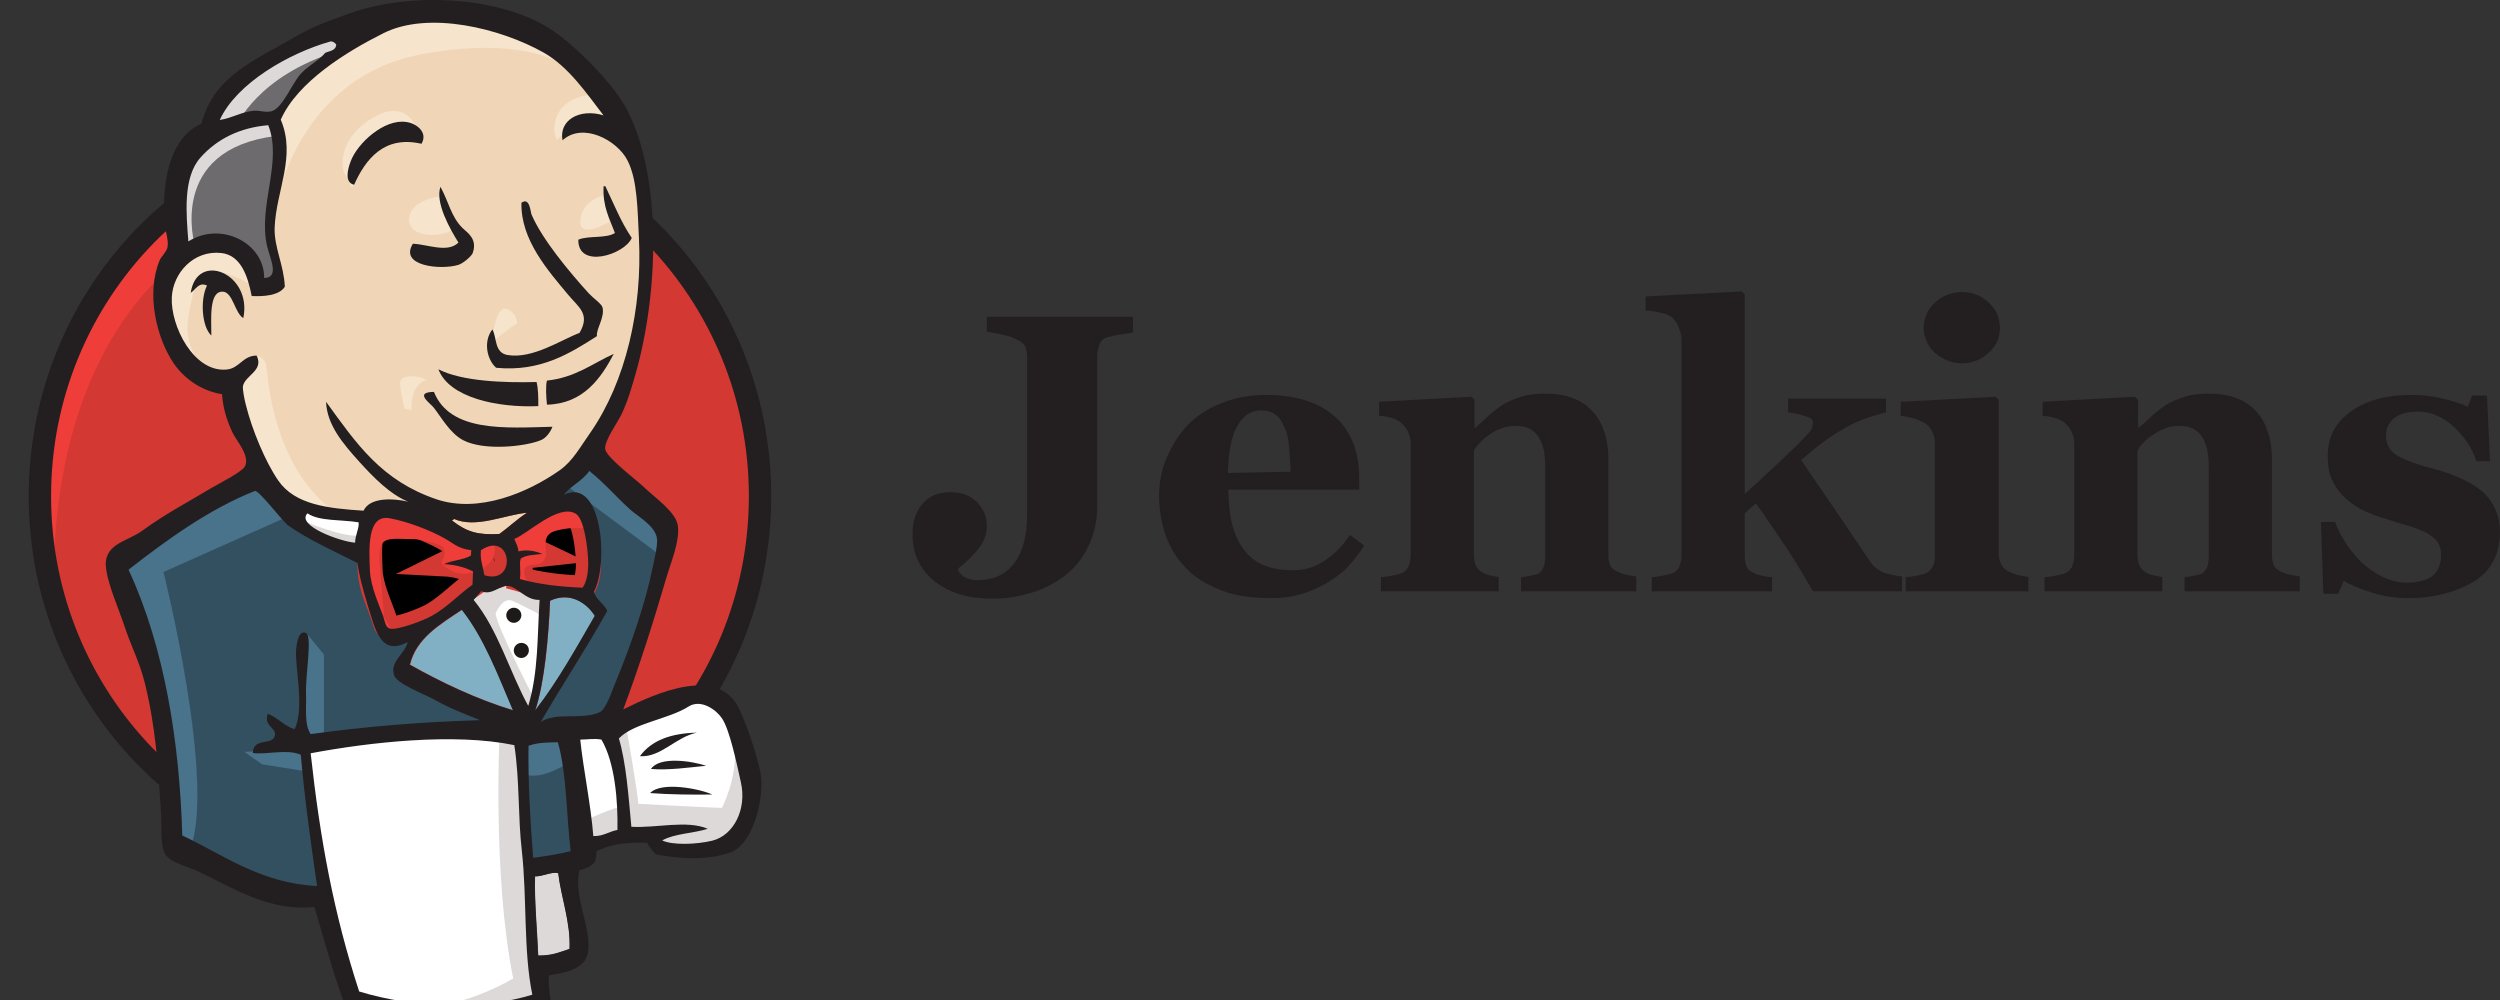 <svg width="200" height="80" viewBox="0 0 200 80" fill="none" xmlns="http://www.w3.org/2000/svg">
<rect x="0" y="0" width="200" height="80" fill="#333333" stroke="none"/>
<g clip-path="url(#clip0_6833_4518)">
<path d="M60.823 39.578C60.823 55.846 47.925 69.047 32.005 69.047C16.086 69.047 3.188 55.846 3.188 39.578C3.188 23.31 16.086 10.11 32.005 10.11C47.925 10.11 60.823 23.31 60.823 39.578Z" fill="#D33833"/>
<path d="M4.37 46.876C4.37 46.876 2.278 16.152 30.608 15.269L28.633 11.969L13.271 17.128L8.879 22.171L5.044 29.515L2.859 38.068L3.51 43.785" fill="#EF3D3A"/>
<path d="M12.267 19.476C7.224 24.658 4.086 31.793 4.086 39.695C4.086 47.596 7.224 54.731 12.267 59.913C17.333 65.096 24.282 68.28 31.998 68.28C39.713 68.28 46.662 65.096 51.728 59.913C56.772 54.731 59.909 47.596 59.909 39.695C59.909 31.793 56.772 24.658 51.728 19.476C46.662 14.316 39.713 11.109 31.998 11.109C24.305 11.109 17.333 14.293 12.267 19.476ZM10.989 61.145C5.62 55.661 2.297 48.061 2.297 39.695C2.297 31.328 5.62 23.729 10.989 18.221C16.357 12.736 23.794 9.32 31.998 9.32C40.202 9.32 47.638 12.736 53.007 18.221C58.375 23.705 61.699 31.305 61.699 39.695C61.699 48.061 58.375 55.661 53.007 61.145C47.638 66.653 40.202 70.046 31.998 70.046C23.794 70.046 16.357 66.653 10.989 61.145Z" fill="#231F20"/>
<path d="M44.12 39.741L39.727 40.392L33.801 41.066L29.967 41.159L26.225 41.043L23.366 40.16L20.833 37.417L18.858 31.816L18.416 30.608L15.79 29.725L14.256 27.192L13.164 23.566L14.373 20.382L17.231 19.383L19.532 20.475L20.624 22.892L21.949 22.683L22.39 22.125L21.949 19.592L21.833 16.408L22.483 12.016L22.46 9.506L24.459 6.299L27.968 3.766L34.103 1.139L40.913 2.139L46.839 6.415L49.581 10.807L51.347 13.991L51.789 21.893L50.464 28.702L48.047 34.745L45.77 37.975" fill="#F0D6B7"/>
<path d="M40.409 58.728L24.722 59.379V62.005L26.046 71.231L25.396 71.998L14.426 68.256L13.659 66.932L12.567 54.521L9.987 47.084L9.43 45.318L18.214 39.276L20.957 38.184L23.374 41.158L25.465 43.017L27.882 43.785L28.975 44.11L30.299 49.827L31.299 51.035L33.832 50.152L32.066 53.569L41.594 58.077L40.409 58.728Z" fill="#335061"/>
<path d="M14.387 20.428L17.245 19.429L19.546 20.521L20.639 22.938L21.963 22.729L22.288 21.404L21.638 18.871L22.288 12.829L21.731 9.529L23.706 7.228L27.982 3.835L26.774 2.185L20.731 5.16L18.198 7.135L16.781 10.203L14.596 13.177L13.945 16.687L14.387 20.428Z" fill="#6D6B6D"/>
<path d="M18.892 10.11C18.892 10.11 20.543 6.043 27.119 4.067C33.697 2.092 27.445 2.65 27.445 2.65L20.31 5.392L17.568 8.134L16.359 10.319L18.892 10.11Z" fill="#DCD9D8"/>
<path d="M15.595 19.662C15.595 19.662 13.295 11.969 22.079 10.877L21.754 9.552L15.712 10.97L13.945 16.687L14.387 20.429L15.595 19.662Z" fill="#DCD9D8"/>
<path d="M19.102 29.864L20.542 28.47C20.542 28.47 21.193 28.539 21.309 29.306C21.426 30.073 21.751 36.999 26.469 40.717C26.91 41.066 22.959 40.159 22.959 40.159L19.45 34.675" fill="#F7E4CD"/>
<path d="M39.301 27.772C39.301 27.772 39.557 24.449 40.463 24.705C41.37 24.96 41.37 25.867 41.37 25.867C41.37 25.867 39.185 27.261 39.301 27.772Z" fill="#F7E4CD"/>
<path d="M48.406 15.595C48.406 15.595 46.593 15.966 46.431 17.57C46.268 19.174 48.406 17.895 48.731 17.779" fill="#F7E4CD"/>
<path d="M35.144 15.711C35.144 15.711 32.727 16.036 32.727 17.57C32.727 19.104 35.469 18.988 36.236 18.337" fill="#F7E4CD"/>
<path d="M20.213 22.845C20.213 22.845 16.053 20.312 15.611 22.729C15.17 25.146 14.194 26.889 16.262 29.422L14.844 28.981L13.52 25.588L13.078 22.288L15.611 19.661L18.47 19.87L20.12 21.195L20.213 22.845Z" fill="#F7E4CD"/>
<path d="M22.189 15.919C22.189 15.919 24.048 6.252 33.483 4.392C41.245 2.858 45.336 4.718 46.87 6.484C46.87 6.484 39.944 -1.743 33.367 0.767C26.79 3.3 21.956 7.902 22.072 10.853C22.258 15.919 22.189 15.919 22.189 15.919Z" fill="#F7E4CD"/>
<path d="M47.644 7.577C47.644 7.577 44.46 7.46 44.344 10.319C44.344 10.319 44.344 10.761 44.553 11.202C44.553 11.202 47.086 8.344 48.62 9.877" fill="#F7E4CD"/>
<path d="M33.714 11.504C33.714 11.504 33.156 7.135 29.438 9.668C27.021 11.319 27.253 13.619 27.672 14.061C28.113 14.502 27.997 15.386 28.322 14.781C28.648 14.177 28.555 12.202 29.763 11.644C30.948 11.086 32.947 10.482 33.714 11.504Z" fill="#F7E4CD"/>
<path d="M23.397 41.158L13.079 45.76C13.079 45.76 17.355 62.772 15.17 68.047L13.636 67.49L13.52 61.005L10.662 48.735L9.453 45.342L20.213 38.091L23.397 41.158Z" fill="#49728B"/>
<path d="M24.449 50.571L25.913 52.36V58.937H24.17C24.17 58.937 23.961 54.336 23.961 53.778C23.961 53.22 24.17 51.245 24.17 51.245" fill="#49728B"/>
<path d="M24.497 59.937L19.547 60.146L20.965 61.145L24.474 61.703" fill="#49728B"/>
<path d="M41.391 58.844L45.458 58.728L46.457 68.814L42.297 69.372L41.391 58.844Z" fill="#335061"/>
<path d="M42.484 58.845L48.62 58.519C48.62 58.519 51.153 52.151 51.153 51.826C51.153 51.501 53.337 42.6 53.337 42.6L48.387 37.441L47.388 36.557L44.762 39.184V49.386L42.484 58.845Z" fill="#335061"/>
<path d="M45.225 58.077L41.391 58.844L41.948 61.912C43.366 62.563 45.783 60.82 45.783 60.82" fill="#49728B"/>
<path d="M45.336 38.858L53.028 44.575L53.238 41.949L47.428 36.58L45.336 38.858Z" fill="#49728B"/>
<path d="M28.297 80.458L26.02 71.231L24.881 64.422L24.695 59.379L34.991 58.821H41.382L40.801 70.348L41.8 79.249L41.684 80.899L33.341 81.55L28.297 80.458Z" fill="white"/>
<path d="M39.964 58.728C39.964 58.728 39.406 70.139 41.056 78.273C41.056 78.273 37.756 80.365 32.945 80.899L42.172 80.574L43.264 79.923L41.939 61.935L41.591 58.077" fill="#DCD9D8"/>
<path d="M46.623 67.954L50.899 66.746L59.01 66.304L60.218 62.563L58.034 56.079L55.501 55.753L51.991 56.846L48.645 58.496L46.855 58.17L45.461 58.728" fill="white"/>
<path d="M46.555 65.747C46.555 65.747 49.413 64.422 49.855 64.538L48.646 58.496L50.064 57.938C50.064 57.938 51.063 63.655 51.063 64.306C51.063 64.306 57.199 64.631 57.756 64.631C57.756 64.631 59.081 62.098 58.756 59.472L59.964 62.981L60.08 64.957L58.314 67.583L56.339 68.024L53.039 67.908L51.946 66.49L48.112 67.048L46.903 67.49" fill="#DCD9D8"/>
<path d="M42.224 57.961L39.807 51.826L37.273 48.201C37.273 48.201 37.831 46.667 38.598 46.667H41.131L43.548 47.55L43.339 51.617L42.224 57.961Z" fill="white"/>
<path d="M42.718 55.87C42.718 55.87 39.65 49.944 39.65 49.06C39.65 49.06 40.208 47.736 40.975 48.061C41.742 48.386 43.392 49.27 43.392 49.27V47.178L39.65 46.411L37.117 46.736L41.393 56.869L42.276 56.985" fill="#DCD9D8"/>
<path d="M29.278 41.391L26.233 41.066L23.375 40.183V41.182L24.769 42.716L29.162 44.691" fill="white"/>
<path d="M24.372 41.716C24.372 41.716 27.765 43.134 28.881 42.809L28.997 44.133L25.93 43.483L24.07 42.158L24.372 41.716Z" fill="#DCD9D8"/>
<path d="M46.626 47.038C44.766 46.992 43.07 46.76 41.606 46.341C41.699 45.737 41.513 45.156 41.675 44.715C42.094 44.412 42.768 44.412 43.395 44.343C42.861 44.087 42.094 43.971 41.489 44.133C41.466 43.715 41.28 43.46 41.164 43.134C42.21 42.762 44.673 40.322 46.068 41.112C46.742 41.507 47.021 43.692 47.067 44.784C47.114 45.667 46.974 46.55 46.626 47.038Z" fill="#D33833"/>
<path d="M46.626 47.038C44.766 46.992 43.07 46.76 41.606 46.341C41.699 45.737 41.513 45.156 41.675 44.715C42.094 44.412 42.768 44.412 43.395 44.343C42.861 44.087 42.094 43.971 41.489 44.133C41.466 43.715 41.28 43.46 41.164 43.134C42.21 42.762 44.673 40.322 46.068 41.112C46.742 41.507 47.021 43.692 47.067 44.784C47.114 45.667 46.974 46.55 46.626 47.038Z" fill="black" stroke="#D33833" stroke-width="2"/>
<path d="M37.722 43.993C37.722 44.133 37.722 44.272 37.699 44.412C37.118 44.784 36.188 44.784 35.537 45.109C36.467 45.156 37.211 45.388 37.861 45.69C37.838 46.039 37.838 46.41 37.815 46.759C36.746 47.48 35.77 48.572 34.515 49.269C33.91 49.594 31.842 50.431 31.215 50.268C30.866 50.175 30.82 49.734 30.68 49.316C30.378 48.432 29.681 46.992 29.611 45.644C29.541 43.947 29.355 41.089 31.191 41.437C32.679 41.716 34.398 42.39 35.537 43.017C36.258 43.436 36.653 43.901 37.722 43.993Z" fill="#D33833"/>
<path d="M37.722 43.993C37.722 44.133 37.722 44.272 37.699 44.412C37.118 44.784 36.188 44.784 35.537 45.109C36.467 45.156 37.211 45.388 37.861 45.69C37.838 46.039 37.838 46.41 37.815 46.759C36.746 47.48 35.77 48.572 34.515 49.269C33.91 49.594 31.842 50.431 31.215 50.268C30.866 50.175 30.82 49.734 30.68 49.316C30.378 48.432 29.681 46.992 29.611 45.644C29.541 43.947 29.355 41.089 31.191 41.437C32.679 41.716 34.398 42.39 35.537 43.017C36.258 43.436 36.653 43.901 37.722 43.993Z" fill="black" stroke="#D33833" stroke-width="2"/>
<path d="M38.763 46.016C38.6 45.086 38.414 44.83 38.484 44.017C40.971 42.367 41.412 46.852 38.763 46.016Z" fill="#D33833"/>
<path d="M38.763 46.016C38.6 45.086 38.414 44.83 38.484 44.017C40.971 42.367 41.412 46.852 38.763 46.016Z" fill="black" stroke="#D33833" stroke-width="2"/>
<path d="M42.339 46.76C42.339 46.76 41.572 45.667 42.13 45.342C42.687 45.017 43.222 45.342 43.547 44.784C43.873 44.226 43.547 43.901 43.663 43.25C43.78 42.6 44.314 42.483 44.872 42.367C45.43 42.251 46.964 42.042 47.173 42.576L46.522 40.601L45.197 40.159L41.037 42.576L40.828 43.785V46.202" fill="#EF3D3A"/>
<path d="M30.805 50.385C30.665 48.665 30.526 46.969 30.386 45.249C30.154 42.693 30.991 43.134 33.222 43.134C33.57 43.134 35.313 43.529 35.429 43.785C36.034 45.017 34.43 44.738 36.127 45.667C37.544 46.434 40.078 45.203 39.496 43.459C39.171 43.064 37.823 43.343 37.335 43.088C36.475 42.646 35.615 42.205 34.755 41.763C33.663 41.205 31.153 40.369 29.991 41.159C27.04 43.157 30.177 48.177 31.223 50.269" fill="#EF3D3A"/>
<path d="M33.719 11.504C30.721 10.807 29.234 12.759 28.328 14.781C27.514 14.595 27.84 13.48 28.049 12.922C28.583 11.458 30.745 9.482 32.511 9.761C33.255 9.854 34.277 10.551 33.719 11.504Z" fill="#231F20"/>
<path d="M48.288 14.898H48.427C49.101 16.292 49.682 17.779 50.542 19.034C49.961 20.382 46.22 21.544 46.266 19.174C47.08 18.825 48.474 19.104 49.194 18.639C48.776 17.5 48.195 16.524 48.288 14.898Z" fill="#231F20"/>
<path d="M35.237 14.944C35.888 16.129 36.097 17.361 37.004 18.244C37.422 18.639 38.212 19.127 37.817 20.243C37.724 20.498 37.05 21.079 36.655 21.195C35.237 21.614 31.914 21.288 33.03 19.499C34.215 19.545 35.795 20.266 36.678 19.406C36.004 18.337 34.796 16.199 35.237 14.944Z" fill="#231F20"/>
<path d="M47.757 26.889C45.618 28.26 43.225 29.771 39.692 29.422C38.949 28.771 38.646 27.307 39.39 26.355C39.762 27.005 39.529 28.214 40.599 28.4C42.597 28.748 44.921 27.168 46.362 26.633C47.245 25.123 46.292 24.588 45.479 23.612C43.829 21.637 41.644 19.173 41.714 16.222C42.388 15.734 42.434 16.965 42.528 17.175C43.387 19.173 45.549 21.753 47.106 23.473C47.501 23.891 48.128 24.309 48.198 24.588C48.407 25.378 47.663 26.355 47.757 26.889Z" fill="#231F20"/>
<path d="M19.464 25.449C18.79 25.053 18.628 23.38 17.837 23.334C16.699 23.264 16.908 25.518 16.908 26.843C16.141 26.146 16.002 23.961 16.559 22.846C15.909 22.52 15.63 23.194 15.258 23.427C15.746 20.057 20.208 21.87 19.464 25.449Z" fill="#231F20"/>
<path d="M49.103 28.307C48.104 30.213 46.687 32.304 43.758 32.374C43.689 31.77 43.642 30.817 43.758 30.445C46.013 30.213 47.407 29.074 49.103 28.307Z" fill="#231F20"/>
<path d="M35.07 29.539C36.929 30.515 40.369 30.631 42.925 30.561C43.065 31.119 43.065 31.816 43.065 32.49C39.788 32.63 35.93 31.816 35.07 29.539Z" fill="#231F20"/>
<path d="M34.715 31.351C36.017 34.605 40.456 34.233 44.197 34.14C44.035 34.559 43.686 35.07 43.221 35.232C42.013 35.721 38.713 36.092 37.039 35.209C35.994 34.651 35.296 33.373 34.715 32.63C34.46 32.281 33.065 31.375 34.715 31.351Z" fill="#231F20"/>
<path d="M47.592 49.27C46.082 51.873 44.618 54.545 42.828 56.823C43.572 54.615 43.897 50.896 44.013 48.061C45.594 47.318 46.942 48.224 47.592 49.27Z" fill="#81B0C4"/>
<path d="M55.75 58.612C54.054 58.96 52.869 60.611 51.195 60.494C52.125 59.216 53.705 58.658 55.75 58.612Z" fill="#231F20"/>
<path d="M56.494 61.262C55.099 61.401 53.472 61.633 52.078 61.517C52.752 60.495 55.309 60.867 56.494 61.262Z" fill="#231F20"/>
<path d="M56.981 63.562C55.424 63.585 53.495 63.562 52.008 63.446C52.891 62.493 55.982 63.097 56.981 63.562Z" fill="#231F20"/>
<path d="M44.668 69.837C44.9 71.789 45.667 73.765 45.574 75.903C44.715 76.182 44.227 76.437 43.064 76.437C42.995 74.625 42.739 71.836 42.809 70.093C43.367 70.139 44.203 69.698 44.668 69.837Z" fill="#DCD9D8"/>
<path d="M42.152 41.019C41.362 41.531 40.711 42.158 39.944 42.716C38.271 42.809 37.365 42.6 36.156 41.647C36.179 41.577 36.296 41.6 36.296 41.507C38.085 42.297 40.363 41.182 42.152 41.019Z" fill="#F0D6B7"/>
<path d="M32.82 53.174C33.308 51.059 35.237 49.943 36.98 48.781C38.77 51.059 39.862 53.987 41.071 56.822C38.212 55.962 35.307 54.591 32.82 53.174Z" fill="#81B0C4"/>
<path d="M42.795 70.116C42.725 71.859 42.957 74.624 43.05 76.46C44.212 76.46 44.7 76.205 45.56 75.926C45.653 73.788 44.886 71.812 44.654 69.86C44.189 69.697 43.352 70.139 42.795 70.116ZM24.853 60.262C25.62 67.257 26.712 73.114 28.734 79.319C33.22 80.69 38.611 80.806 42.586 79.575C41.865 76.088 42.167 71.835 41.749 68.094C41.423 65.282 41.586 62.47 41.145 59.611C36.334 58.612 29.548 59.379 24.853 60.262ZM42.283 59.658C42.237 62.656 42.423 65.63 42.655 68.628C43.817 68.466 44.584 68.35 45.653 68.094C45.305 65.212 45.351 61.935 44.631 59.379C43.817 59.402 43.097 59.379 42.283 59.658ZM48.117 59.17C47.559 59.053 46.931 59.17 46.42 59.17C46.676 61.61 47.257 64.306 47.466 66.885C48.279 66.909 48.721 66.513 49.395 66.397C49.441 64.143 49.209 61.029 48.117 59.17ZM56.971 67.257C58.691 66.839 59.76 64.747 59.272 62.586C58.947 61.145 58.389 58.403 57.761 57.473C57.32 56.799 56.088 55.893 55.089 56.52C53.485 57.543 50.673 57.845 49.511 59.077C50.092 61.029 50.278 63.678 50.51 66.142C52.509 66.258 54.949 65.584 56.623 66.304C55.461 66.676 53.973 66.676 52.974 67.234C53.81 67.629 55.716 67.559 56.971 67.257ZM41.028 56.822C39.82 53.987 38.728 51.059 36.938 48.781C35.195 49.943 33.289 51.059 32.778 53.174C35.288 54.591 38.193 55.962 41.028 56.822ZM44.003 48.061C43.887 50.896 43.562 54.615 42.818 56.822C44.607 54.522 46.072 51.872 47.582 49.269C46.931 48.224 45.584 47.317 44.003 48.061ZM40.633 46.876C39.959 46.806 39.378 47.666 38.495 47.294C38.286 47.526 38.1 47.759 37.891 47.991C39.843 50.362 40.749 53.708 42.26 56.474C43.074 53.801 42.981 50.896 43.166 47.991C42.051 48.038 41.423 46.945 40.633 46.876ZM38.472 44.017C38.402 44.831 38.588 45.086 38.751 46.016C41.4 46.852 40.959 42.367 38.472 44.017ZM35.52 43.041C34.382 42.414 32.662 41.74 31.175 41.461C29.339 41.112 29.524 43.971 29.594 45.667C29.664 47.015 30.361 48.433 30.663 49.339C30.803 49.757 30.849 50.199 31.198 50.292C31.825 50.431 33.917 49.618 34.498 49.293C35.753 48.619 36.729 47.526 37.798 46.783C37.821 46.434 37.821 46.062 37.844 45.714C37.194 45.388 36.473 45.179 35.52 45.133C36.148 44.807 37.101 44.807 37.682 44.435C37.682 44.296 37.682 44.157 37.705 44.017C36.636 43.901 36.241 43.436 35.52 43.041ZM24.598 41.066C23.645 42.042 27.27 43.343 28.409 43.413C28.409 42.809 28.758 42.228 28.688 41.786C27.317 41.554 25.527 41.716 24.598 41.066ZM36.311 41.507C36.311 41.6 36.194 41.577 36.171 41.647C37.403 42.599 38.309 42.809 39.959 42.716C40.703 42.181 41.377 41.53 42.167 41.019C40.354 41.182 38.077 42.297 36.311 41.507ZM47.048 44.761C47.001 43.692 46.722 41.484 46.048 41.089C44.654 40.276 42.19 42.739 41.145 43.111C41.261 43.436 41.447 43.692 41.47 44.11C42.097 43.947 42.841 44.064 43.376 44.319C42.748 44.389 42.074 44.389 41.656 44.691C41.516 45.133 41.702 45.714 41.586 46.318C43.05 46.736 44.747 46.945 46.606 47.015C46.955 46.55 47.094 45.667 47.048 44.761ZM22.994 41.995C22.692 41.786 20.67 39.16 20.391 39.276C16.742 40.717 13.326 43.204 10.282 45.574C13.187 51.826 14.372 59.472 14.581 66.839C17.904 68.396 20.833 70.65 25.365 70.883C24.83 67.188 24.365 63.864 24.063 60.378C22.924 59.89 21.298 60.401 20.229 60.239C20.229 58.961 21.855 59.681 21.995 58.821C22.088 58.17 21.088 58.124 21.414 57.101C22.25 57.403 22.692 58.077 23.575 58.333C24.389 56.567 23.575 53.429 23.691 51.942C23.715 51.663 23.831 50.408 24.458 50.617C25.016 50.803 24.435 53.987 24.481 55.382C24.528 56.683 24.319 57.915 24.853 58.728C29.222 58.124 33.661 57.752 38.402 57.613C37.356 57.171 36.125 56.753 34.777 55.986C34.033 55.568 31.732 54.708 31.523 54.01C31.175 52.895 32.406 52.314 32.615 51.361C30.408 52.569 29.989 50.199 29.455 48.549C28.99 47.038 28.711 45.9 28.595 45.04C26.666 44.064 24.621 43.157 22.994 41.995ZM45.119 39.578C48.163 38.114 48.721 45.086 47.512 47.34C47.698 48.014 48.326 48.27 48.581 48.874C46.885 51.919 45.002 54.754 43.259 57.752C44.538 56.939 46.397 57.613 47.907 57.008C48.465 56.799 48.86 55.521 49.279 54.498C50.441 51.71 51.649 48.177 52.184 45.528C52.3 44.923 52.648 43.599 52.556 43.064C52.416 42.088 51.115 41.368 50.441 40.787C49.209 39.671 48.442 38.718 47.141 37.673C46.653 38.44 45.537 38.951 45.119 39.578ZM16.045 12.597C14.604 14.2 14.906 17.175 15.069 19.313C17.695 17.663 21.158 19.452 21.135 22.241C22.39 22.218 21.6 20.684 21.367 19.685C20.624 16.454 22.622 12.968 21.46 10.017C19.206 10.203 17.37 11.109 16.045 12.597ZM26.41 3.324C23.134 4.253 18.927 6.647 17.579 9.599C18.625 9.436 19.345 8.925 20.368 8.855C20.763 8.832 21.274 9.018 21.716 8.901C22.599 8.669 23.366 6.67 24.04 5.927C24.691 5.206 25.481 4.881 26.015 4.23C26.364 4.067 26.875 4.067 26.898 3.556C26.759 3.393 26.596 3.277 26.41 3.324ZM43.492 4.207C40.075 2.278 34.312 0.837 30.687 2.65C27.758 4.114 23.808 6.531 22.46 9.575C23.715 12.527 22.088 15.223 21.971 18.221C21.925 19.824 22.715 21.195 22.785 22.938C22.343 23.659 21.042 23.729 20.136 23.682C19.833 22.148 19.299 20.428 17.719 20.242C15.488 19.987 13.838 21.846 13.745 23.775C13.628 26.052 15.488 29.817 18.137 29.562C19.16 29.469 19.415 28.446 20.531 28.446C21.135 29.655 19.601 30.027 19.438 30.887C19.392 31.119 19.555 31.979 19.671 32.397C20.159 34.373 21.228 36.952 22.274 38.463C23.622 40.392 26.248 40.671 29.083 40.856C29.594 39.764 31.453 39.857 32.662 40.136C31.198 39.555 29.85 38.161 28.734 36.929C27.456 35.511 26.155 34.001 26.085 32.141C28.525 35.511 30.524 38.463 34.94 39.95C38.286 41.066 42.19 39.439 44.77 37.626C45.839 36.882 46.467 35.674 47.233 34.605C50.069 30.515 51.394 24.705 51.115 19.057C50.998 16.733 50.998 14.409 50.208 12.852C49.395 11.225 46.629 9.738 45.002 11.225C44.7 9.622 46.35 8.646 48.279 9.227C46.908 7.437 45.467 5.322 43.492 4.207ZM49.86 56.753C52.532 55.428 57.506 53.197 59.156 56.753C59.783 58.077 60.504 60.285 60.806 61.656C61.247 63.562 60.318 67.606 58.342 68.233C56.599 68.791 54.577 68.768 52.486 68.35C52.23 68.14 51.974 67.792 51.765 67.42C50.278 67.373 48.86 67.49 47.698 68.117C47.815 69.233 47.071 69.395 46.35 69.628C45.839 71.696 47.396 74.392 47.024 76.251C46.769 77.599 45.119 77.808 43.91 78.041C43.864 78.784 43.957 79.412 44.05 80.039C43.771 81.062 42.539 81.643 41.354 81.782C37.473 82.247 31.593 82.456 27.875 81.108C26.829 78.552 26.015 75.461 25.155 72.556C21.53 72.951 18.578 70.999 15.813 69.697C14.86 69.256 13.535 69 13.164 68.233C12.815 67.49 12.954 66.072 12.861 64.747C12.652 61.331 12.443 58.031 11.56 54.545C11.165 52.965 10.444 51.593 9.956 50.083C9.492 48.688 8.701 46.945 8.492 45.551C8.19 43.483 10.142 43.366 11.374 42.46C13.303 41.066 14.814 40.299 16.905 39.044C17.533 38.672 19.392 37.742 19.601 37.301C20.019 36.441 18.881 35.232 18.578 34.558C18.09 33.489 17.835 32.583 17.765 31.537C16.022 31.258 14.674 30.212 13.884 29.05C12.559 27.098 11.63 23.496 12.792 20.777C12.885 20.568 13.326 20.126 13.396 19.801C13.535 19.15 13.14 18.29 13.117 17.593C13.001 14.037 13.721 10.97 16.115 9.901C17.091 6.02 20.577 4.741 23.854 2.812C25.086 2.092 26.434 1.627 27.828 1.116C32.825 -0.72 40.517 -0.371 44.677 2.766C46.443 4.091 49.255 6.903 50.255 8.948C52.927 14.316 52.718 23.31 50.859 29.864C50.603 30.747 50.255 32.025 49.743 33.094C49.395 33.838 48.303 35.302 48.419 35.953C48.558 36.627 50.929 38.416 51.44 38.904C52.346 39.787 54.089 40.949 54.229 42.065C54.391 43.25 53.718 44.877 53.369 46.016C52.253 49.827 51.138 53.336 49.86 56.753Z" fill="#231F20"/>
<path d="M32.092 30.352C32.231 30.166 33.021 29.864 34.137 30.398C34.137 30.398 32.812 30.607 32.928 32.815L32.37 32.699C32.394 32.722 31.813 30.724 32.092 30.352Z" fill="#F7E4CD"/>
<path d="M41.709 49.223C41.709 49.548 41.43 49.827 41.104 49.827C40.779 49.827 40.5 49.548 40.5 49.223C40.5 48.898 40.779 48.619 41.104 48.619C41.453 48.619 41.709 48.898 41.709 49.223Z" fill="#1D1919"/>
<path d="M42.31 52.035C42.31 52.361 42.031 52.639 41.706 52.639C41.38 52.639 41.102 52.361 41.102 52.035C41.102 51.71 41.38 51.431 41.706 51.431C42.054 51.431 42.31 51.687 42.31 52.035Z" fill="#1D1919"/>
<path d="M90.796 26.586C90.399 26.636 90.052 26.685 89.755 26.735C89.457 26.784 89.16 26.834 88.763 26.933C88.317 27.032 88.069 27.23 87.97 27.528C87.871 27.825 87.772 28.123 87.772 28.519V40.614C87.772 41.705 87.524 42.746 87.078 43.688C86.632 44.629 86.037 45.373 85.244 46.017C84.451 46.612 83.558 47.108 82.567 47.405C81.576 47.703 80.535 47.901 79.444 47.901C77.511 47.901 75.974 47.455 74.784 46.513C73.595 45.571 73 44.332 73 42.696C73 41.754 73.248 40.961 73.793 40.317C74.338 39.672 75.082 39.375 76.024 39.375C76.916 39.375 77.61 39.623 78.155 40.168C78.701 40.713 78.948 41.358 78.948 42.101C78.948 42.746 78.701 43.39 78.254 43.935C77.808 44.481 77.263 45.026 76.668 45.472V45.67C76.767 45.869 76.966 46.067 77.263 46.216C77.56 46.364 77.907 46.414 78.205 46.414C79.444 46.414 80.436 45.968 81.129 45.075C81.823 44.183 82.17 42.845 82.17 41.06V28.668C82.17 28.321 82.121 27.974 82.022 27.726C81.923 27.478 81.625 27.28 81.179 27.082C80.882 26.933 80.485 26.834 80.039 26.735C79.593 26.636 79.246 26.586 78.948 26.536V25.347H90.647V26.586H90.796Z" fill="#231F20"/>
<path d="M109.134 43.638C108.787 44.233 108.341 44.778 107.845 45.323C107.35 45.869 106.755 46.265 106.11 46.662C105.416 47.058 104.722 47.356 104.029 47.554C103.335 47.752 102.492 47.852 101.6 47.852C100.063 47.852 98.774 47.653 97.634 47.207C96.543 46.761 95.602 46.216 94.908 45.472C94.164 44.729 93.668 43.886 93.272 42.895C92.925 41.903 92.727 40.812 92.727 39.672C92.727 38.632 92.925 37.59 93.321 36.649C93.718 35.707 94.263 34.815 94.957 34.071C95.651 33.328 96.543 32.733 97.634 32.286C98.725 31.84 99.914 31.593 101.203 31.593C102.641 31.593 103.83 31.791 104.772 32.138C105.714 32.485 106.457 32.98 107.052 33.575C107.647 34.17 108.044 34.864 108.341 35.657C108.589 36.45 108.738 37.293 108.738 38.185V39.177H98.278C98.278 41.308 98.675 42.895 99.518 43.985C100.311 45.076 101.649 45.621 103.384 45.621C104.376 45.621 105.218 45.373 106.011 44.828C106.804 44.282 107.449 43.638 107.994 42.795L109.134 43.638ZM103.235 37.739C103.235 37.144 103.186 36.5 103.136 35.855C103.087 35.211 102.988 34.666 102.789 34.269C102.591 33.774 102.393 33.427 102.046 33.179C101.748 32.931 101.352 32.832 100.906 32.832C100.112 32.832 99.468 33.228 99.022 34.022C98.526 34.815 98.278 36.103 98.229 37.838L103.235 37.739Z" fill="#231F20"/>
<path d="M130.999 47.306H121.68V46.166C121.878 46.166 122.126 46.117 122.374 46.067C122.671 46.017 122.869 45.968 123.018 45.918C123.216 45.819 123.365 45.621 123.464 45.423C123.563 45.224 123.613 44.877 123.613 44.481V37.243C123.613 36.203 123.415 35.409 123.018 34.864C122.621 34.319 122.076 34.071 121.283 34.071C120.887 34.071 120.49 34.121 120.143 34.269C119.796 34.368 119.449 34.567 119.102 34.815C118.805 35.013 118.557 35.211 118.358 35.459C118.16 35.657 118.011 35.856 117.912 36.054V44.332C117.912 44.679 117.962 44.976 118.061 45.224C118.16 45.472 118.358 45.67 118.557 45.77C118.705 45.869 118.904 45.968 119.152 46.017C119.399 46.067 119.647 46.117 119.895 46.166V47.306H110.477V46.166C110.725 46.166 110.973 46.117 111.27 46.067C111.518 46.017 111.766 45.968 111.964 45.918C112.311 45.819 112.509 45.621 112.658 45.373C112.757 45.125 112.856 44.828 112.856 44.431V35.409C112.856 35.112 112.757 34.765 112.608 34.468C112.46 34.17 112.212 33.922 111.964 33.724C111.766 33.625 111.567 33.476 111.27 33.427C110.973 33.328 110.675 33.278 110.328 33.278V32.138L117.714 31.741L117.962 31.989V34.22H118.011C118.309 33.972 118.656 33.675 119.052 33.278C119.449 32.931 119.846 32.633 120.193 32.386C120.589 32.138 121.085 31.939 121.68 31.741C122.274 31.543 122.968 31.493 123.662 31.493C125.348 31.493 126.587 31.989 127.43 32.931C128.272 33.873 128.669 35.162 128.669 36.748V44.332C128.669 44.729 128.719 45.026 128.818 45.224C128.917 45.472 129.165 45.621 129.462 45.77C129.611 45.819 129.809 45.918 130.057 45.968C130.305 46.017 130.553 46.067 130.9 46.117V47.306H130.999Z" fill="#231F20"/>
<path d="M152.319 47.306H145.032C144.14 45.72 143.297 44.382 142.554 43.291C141.81 42.201 141.116 41.16 140.472 40.267L139.58 41.06V44.431C139.58 44.778 139.629 45.125 139.728 45.324C139.827 45.571 140.026 45.72 140.373 45.869C140.571 45.968 140.769 46.017 141.017 46.067C141.265 46.117 141.513 46.166 141.761 46.166V47.306H132.144V46.166C132.392 46.166 132.64 46.117 132.937 46.067C133.185 46.017 133.433 45.968 133.631 45.918C133.978 45.819 134.177 45.621 134.325 45.373C134.424 45.125 134.523 44.828 134.523 44.431V27.181C134.523 26.834 134.424 26.487 134.276 26.14C134.127 25.793 133.929 25.495 133.631 25.297C133.433 25.198 133.136 25.049 132.739 25C132.342 24.901 131.995 24.851 131.648 24.851V23.711L139.332 23.314L139.58 23.562V39.524C140.323 38.83 141.215 38.037 142.157 37.145C143.099 36.252 143.892 35.509 144.437 34.914C144.784 34.567 144.983 34.319 144.983 34.121C145.032 33.922 145.032 33.823 145.032 33.774C145.032 33.575 144.884 33.427 144.537 33.328C144.19 33.228 143.744 33.08 143.05 32.981V31.89H150.882V32.981C149.841 33.278 149.048 33.526 148.502 33.774C147.957 34.022 147.362 34.369 146.718 34.765C146.272 35.062 145.875 35.36 145.478 35.657C145.082 35.955 144.636 36.351 144.091 36.797C145.082 38.285 146.024 39.623 146.866 40.862C147.709 42.102 148.601 43.44 149.543 44.828C149.841 45.324 150.237 45.621 150.733 45.819C151.229 45.968 151.675 46.067 152.17 46.117V47.306H152.319Z" fill="#231F20"/>
<path d="M162.224 47.306H152.459V46.166C152.707 46.166 153.004 46.116 153.252 46.067C153.5 46.017 153.748 45.968 153.897 45.918C154.244 45.819 154.442 45.621 154.591 45.373C154.739 45.125 154.789 44.828 154.789 44.431V35.409C154.789 35.062 154.69 34.715 154.541 34.467C154.392 34.17 154.194 33.972 153.946 33.823C153.748 33.724 153.5 33.575 153.103 33.476C152.707 33.377 152.36 33.278 152.062 33.278V32.138L159.647 31.741L159.895 31.989V44.282C159.895 44.629 159.994 44.927 160.142 45.224C160.291 45.472 160.539 45.67 160.787 45.769C160.985 45.868 161.233 45.968 161.481 46.017C161.729 46.067 161.976 46.116 162.274 46.166V47.306H162.224ZM159.994 26.239C159.994 27.032 159.696 27.676 159.101 28.222C158.507 28.767 157.763 29.064 156.97 29.064C156.127 29.064 155.433 28.767 154.789 28.222C154.194 27.676 153.897 26.982 153.897 26.239C153.897 25.446 154.194 24.801 154.789 24.206C155.384 23.661 156.127 23.364 156.97 23.364C157.813 23.364 158.507 23.661 159.101 24.206C159.696 24.752 159.994 25.446 159.994 26.239Z" fill="#231F20"/>
<path d="M184.085 47.306H174.766V46.166C174.964 46.166 175.212 46.117 175.46 46.067C175.757 46.017 175.955 45.968 176.104 45.918C176.302 45.819 176.451 45.621 176.55 45.423C176.649 45.224 176.699 44.877 176.699 44.481V37.243C176.699 36.203 176.501 35.409 176.104 34.864C175.707 34.319 175.162 34.071 174.369 34.071C173.972 34.071 173.576 34.121 173.229 34.269C172.882 34.418 172.535 34.567 172.188 34.815C171.891 35.013 171.643 35.211 171.444 35.459C171.246 35.657 171.097 35.856 170.998 36.054V44.332C170.998 44.679 171.048 44.976 171.147 45.224C171.246 45.472 171.444 45.67 171.643 45.77C171.791 45.869 171.99 45.968 172.238 46.017C172.485 46.067 172.733 46.117 172.981 46.166V47.306H163.563V46.166C163.811 46.166 164.058 46.117 164.356 46.067C164.604 46.017 164.852 45.968 165.05 45.918C165.397 45.819 165.595 45.621 165.744 45.373C165.843 45.125 165.942 44.828 165.942 44.431V35.409C165.942 35.112 165.843 34.765 165.694 34.468C165.546 34.17 165.298 33.922 165.05 33.724C164.852 33.625 164.653 33.476 164.356 33.427C164.058 33.328 163.761 33.278 163.414 33.278V32.138L170.8 31.741L171.048 31.989V34.22H171.097C171.395 33.972 171.742 33.675 172.138 33.278C172.535 32.931 172.931 32.633 173.278 32.386C173.675 32.138 174.171 31.939 174.766 31.741C175.36 31.543 176.054 31.493 176.748 31.493C178.434 31.493 179.673 31.989 180.516 32.931C181.358 33.873 181.755 35.162 181.755 36.748V44.332C181.755 44.729 181.805 45.026 181.904 45.224C182.003 45.472 182.251 45.621 182.548 45.77C182.697 45.819 182.895 45.918 183.143 45.968C183.391 46.017 183.639 46.067 183.986 46.117V47.306H184.085Z" fill="#231F20"/>
<path d="M192.661 47.852C191.67 47.852 190.678 47.703 189.737 47.405C188.795 47.108 188.051 46.81 187.506 46.464L187.06 47.505H185.87L185.672 41.754H186.812C186.961 42.2 187.209 42.746 187.605 43.341C187.952 43.935 188.398 44.431 188.844 44.927C189.34 45.373 189.885 45.77 190.53 46.117C191.174 46.414 191.819 46.612 192.513 46.612C193.454 46.612 194.148 46.414 194.594 46.067C195.041 45.72 195.288 45.125 195.288 44.382C195.288 43.985 195.189 43.638 194.991 43.341C194.793 43.093 194.495 42.845 194.148 42.647C193.752 42.448 193.306 42.25 192.81 42.101C192.314 41.953 191.719 41.804 191.025 41.556C190.331 41.358 189.737 41.16 189.241 40.912C188.745 40.713 188.2 40.366 187.704 39.92C187.258 39.524 186.862 39.028 186.614 38.483C186.316 37.938 186.217 37.243 186.217 36.45C186.217 35.013 186.812 33.823 188.051 32.931C189.29 32.039 190.877 31.593 192.86 31.593C193.801 31.593 194.644 31.692 195.437 31.89C196.23 32.088 196.875 32.286 197.42 32.534L197.767 31.642H198.957L199.204 36.897H198.114C197.767 35.806 197.123 34.914 196.28 34.121C195.388 33.328 194.446 32.931 193.454 32.931C192.661 32.931 192.017 33.08 191.571 33.427C191.125 33.774 190.877 34.22 190.877 34.815C190.877 35.608 191.224 36.153 191.868 36.5C192.513 36.847 193.454 37.194 194.644 37.491C196.478 37.987 197.817 38.632 198.709 39.425C199.551 40.267 199.998 41.308 199.998 42.547C199.998 44.233 199.353 45.571 198.015 46.464C196.528 47.356 194.793 47.852 192.661 47.852Z" fill="#231F20"/>
</g>
<defs>
<clipPath id="clip0_6833_4518">
<rect width="200" height="80" fill="white"/>
</clipPath>
</defs>
</svg>

